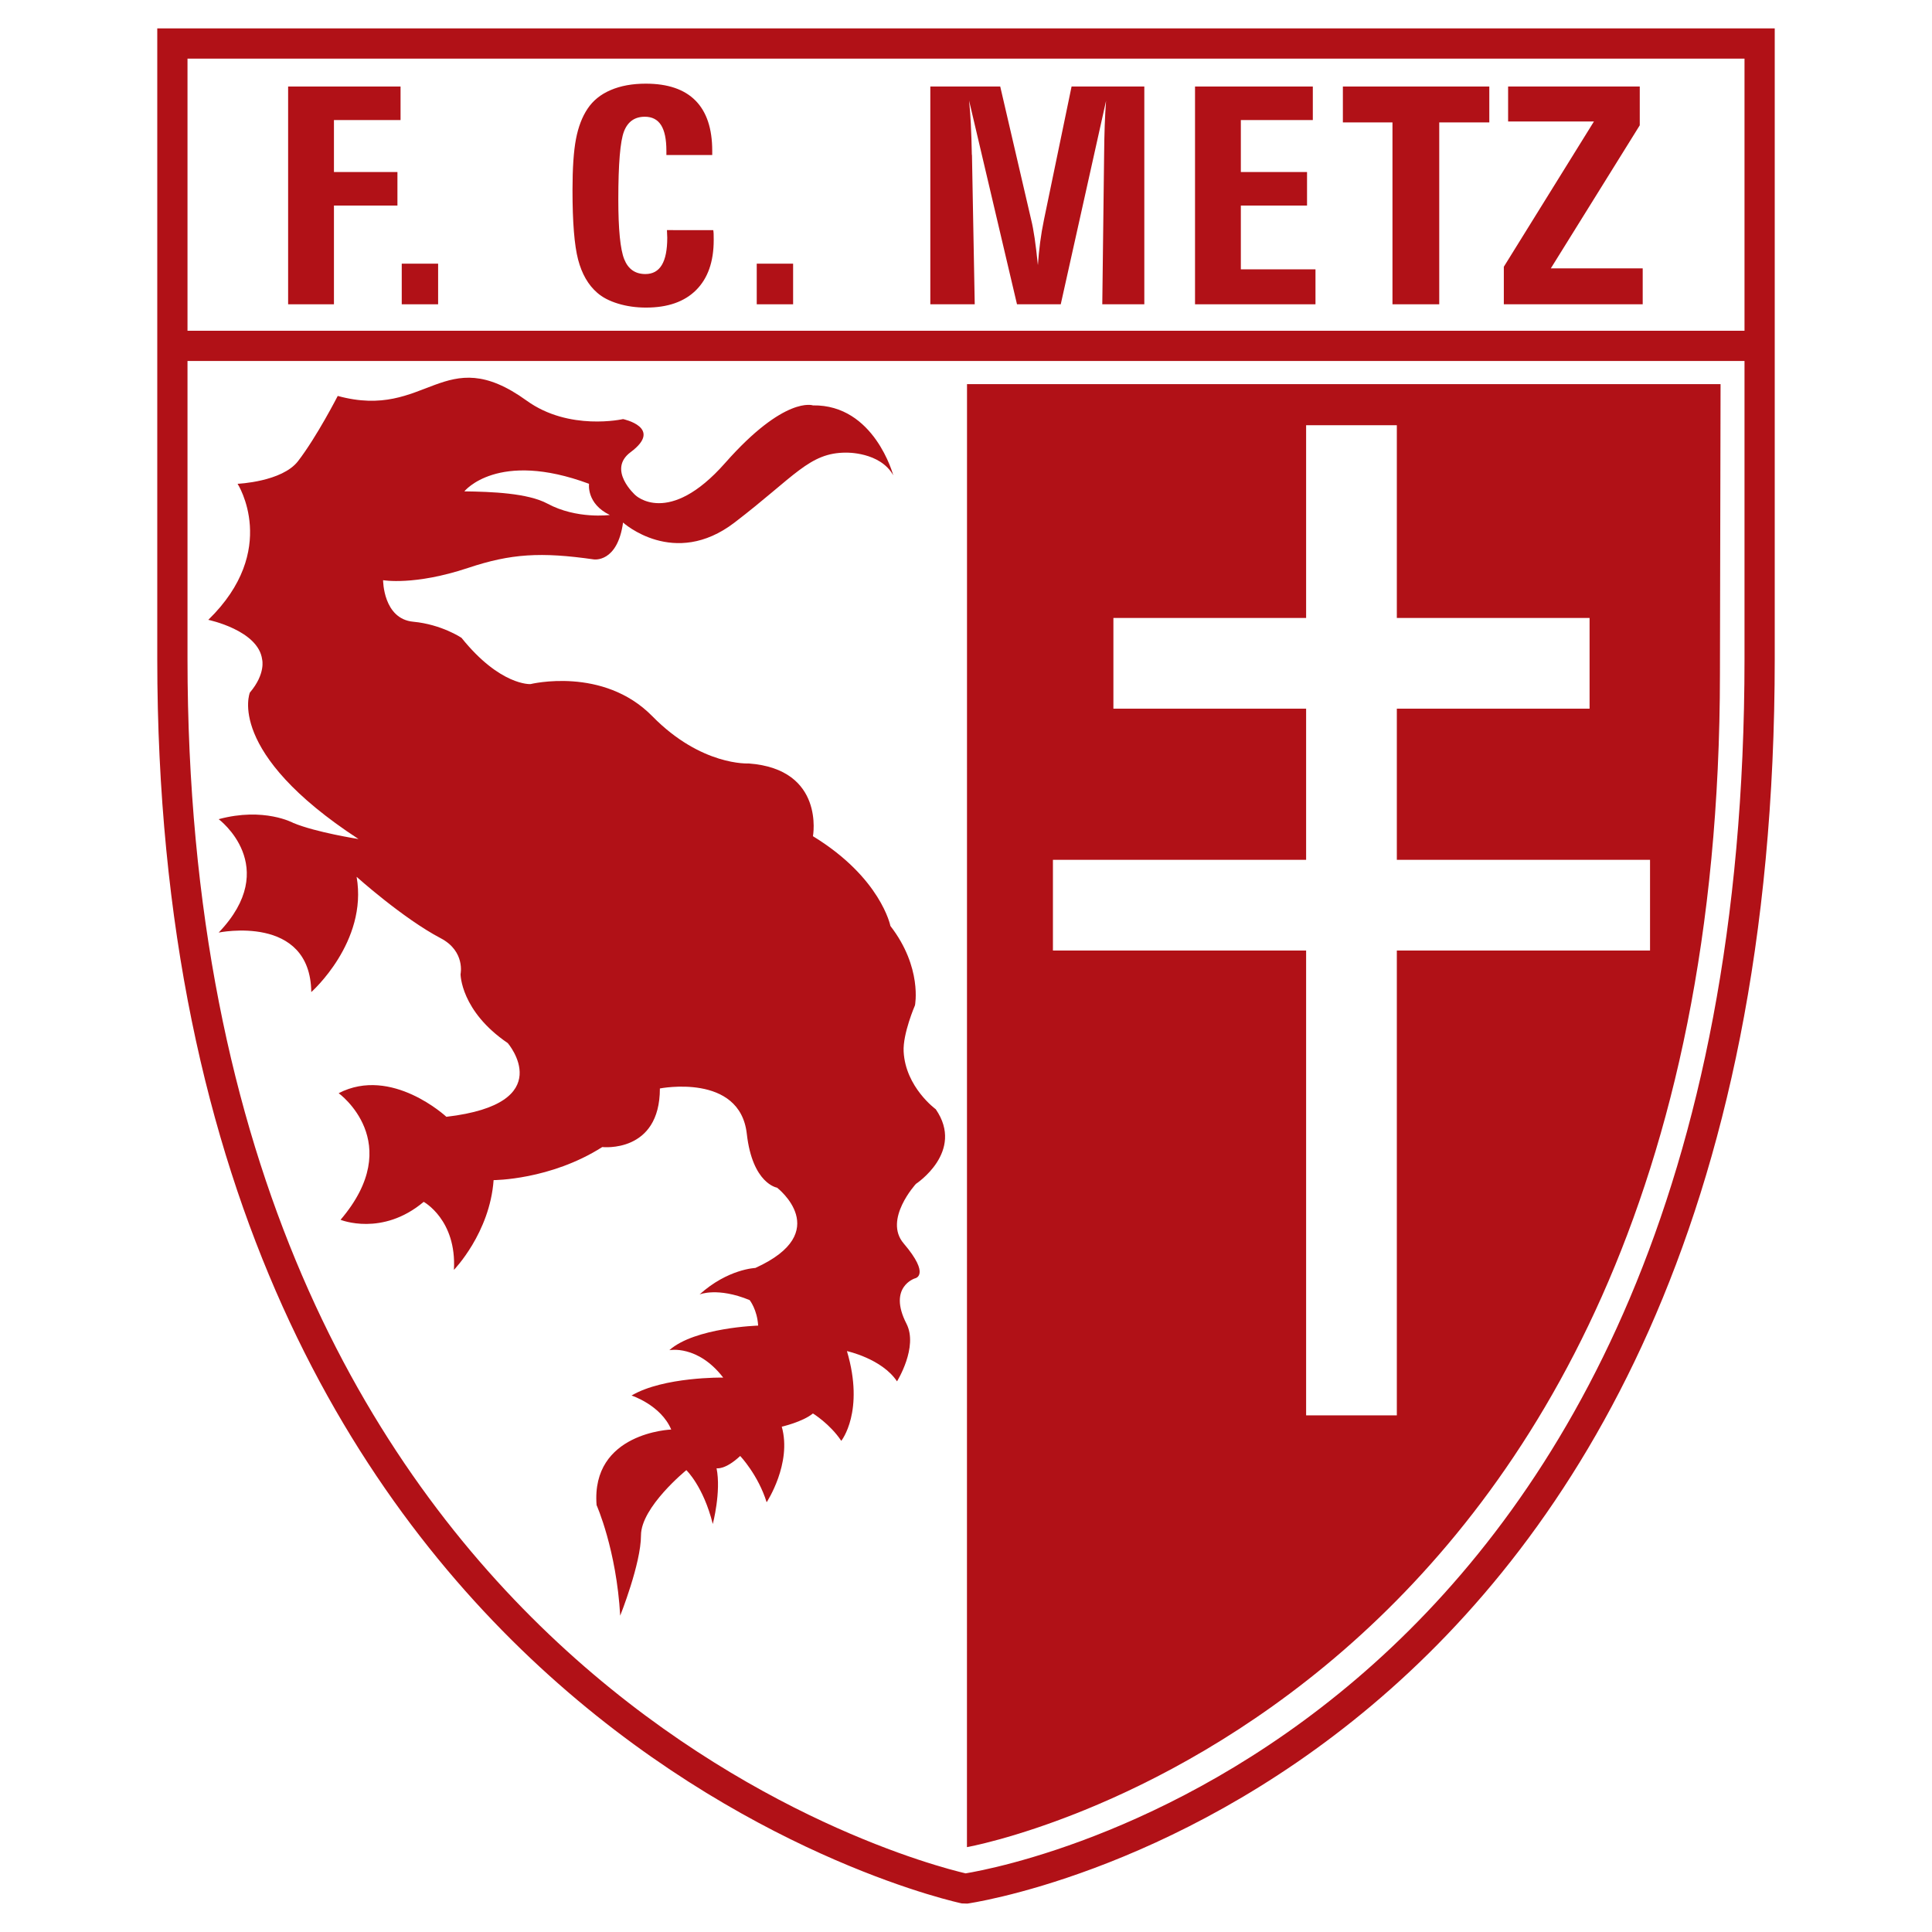 <?xml version="1.0" encoding="utf-8"?>
<!-- Generator: Adobe Illustrator 13.0.0, SVG Export Plug-In . SVG Version: 6.00 Build 14948)  -->
<!DOCTYPE svg PUBLIC "-//W3C//DTD SVG 1.0//EN" "http://www.w3.org/TR/2001/REC-SVG-20010904/DTD/svg10.dtd">
<svg version="1.0" id="Layer_1" xmlns="http://www.w3.org/2000/svg" xmlns:xlink="http://www.w3.org/1999/xlink" x="0px" y="0px"
	 width="192.756px" height="192.756px" viewBox="0 0 192.756 192.756" enable-background="new 0 0 192.756 192.756"
	 xml:space="preserve">
<g>
	<polygon fill-rule="evenodd" clip-rule="evenodd" fill="#FFFFFF" points="0,0 192.756,0 192.756,192.756 0,192.756 0,0 	"/>
	<path fill-rule="evenodd" clip-rule="evenodd" fill="#FFFFFF" d="M96.284,188.436c0,0,79.274-11.152,79.273-122.728V4.343H17.198
		v61.365C17.198,171.752,96.284,188.436,96.284,188.436L96.284,188.436z"/>
	<path fill="#B11117" d="M96.339,186.906c5.075-0.838,77.711-14.623,77.711-121.199V5.851H18.707v59.856
		C18.707,167.078,91.344,185.738,96.339,186.906L96.339,186.906z M96.514,189.922l-0.56-0.018
		c-0.23-0.053-80.264-16.939-80.264-124.197V2.834h161.376v62.873C177.067,178.582,96.745,189.885,96.514,189.922L96.514,189.922z"
		/>
	<polygon fill="#B11117" points="17.701,32.999 175.559,32.999 175.559,36.015 17.701,36.015 17.701,32.999 	"/>
	<path fill-rule="evenodd" clip-rule="evenodd" fill="#B11117" d="M96.473,184.289c0,0,75.064-13.291,75.126-117.047l0.062-28.918
		H96.479L96.473,184.289L96.473,184.289z"/>
	<polygon fill="#FFFFFF" points="139.362,42.425 139.362,141.211 130.312,141.211 130.312,42.425 139.362,42.425 	"/>
	<polygon fill="#FFFFFF" points="105.051,85.785 164.624,85.785 164.624,94.834 105.051,94.834 105.051,85.785 	"/>
	<polygon fill="#FFFFFF" points="111.084,61.654 158.592,61.654 158.592,70.704 111.084,70.704 111.084,61.654 	"/>
	<polygon fill-rule="evenodd" clip-rule="evenodd" fill="#B11117" points="28.746,30.359 28.746,8.632 39.963,8.632 39.963,11.978 
		33.318,11.978 33.318,17.163 39.652,17.163 39.652,20.508 33.318,20.508 33.318,30.359 28.746,30.359 	"/>
	<polygon fill-rule="evenodd" clip-rule="evenodd" fill="#B11117" points="40.082,30.359 40.082,26.306 43.711,26.306 
		43.711,30.359 40.082,30.359 	"/>
	<path fill-rule="evenodd" clip-rule="evenodd" fill="#B11117" d="M71.163,22.959c0.019,0.118,0.032,0.245,0.037,0.381
		c0.004,0.137,0.007,0.343,0.007,0.616c0,2.152-0.584,3.812-1.75,4.979c-1.167,1.169-2.833,1.753-5,1.753
		c-1,0-1.934-0.133-2.802-0.398c-0.867-0.265-1.561-0.628-2.081-1.09c-0.892-0.776-1.524-1.876-1.897-3.301
		c-0.373-1.424-0.559-3.732-0.559-6.926c0-2.191,0.114-3.891,0.346-5.099c0.23-1.208,0.615-2.215,1.154-3.021
		c0.54-0.815,1.306-1.437,2.302-1.864c0.995-0.428,2.165-0.642,3.507-0.642c2.196,0,3.85,0.563,4.963,1.688s1.669,2.796,1.669,5.015
		v0.415h-4.573v-0.415c0-1.154-0.177-2.01-0.531-2.567c-0.354-0.557-0.894-0.836-1.62-0.836c-1.008,0-1.701,0.488-2.079,1.462
		c-0.378,0.976-0.567,3.239-0.567,6.791c0,2.983,0.196,4.969,0.588,5.958c0.393,0.99,1.098,1.484,2.115,1.484
		c0.727,0,1.272-0.299,1.635-0.899c0.364-0.601,0.545-1.511,0.545-2.731c0-0.078-0.005-0.199-0.015-0.361
		c-0.01-0.163-0.015-0.293-0.015-0.392H71.163L71.163,22.959z"/>
	<polygon fill-rule="evenodd" clip-rule="evenodd" fill="#B11117" points="75.5,30.359 75.5,26.306 79.129,26.306 79.129,30.359 
		75.5,30.359 	"/>
	<path fill-rule="evenodd" clip-rule="evenodd" fill="#B11117" d="M92.818,30.359V8.632h6.975l3.093,13.316
		c0.118,0.471,0.23,1.076,0.34,1.812c0.108,0.737,0.217,1.635,0.325,2.696c0.049-0.746,0.123-1.5,0.222-2.261
		c0.099-0.762,0.228-1.521,0.385-2.276l2.753-13.287h7.258v21.728h-4.194l0.182-14.849c0.009-1.119,0.03-2.125,0.062-3.019
		s0.077-1.704,0.133-2.431l-4.521,20.299h-4.365l-4.782-20.329c0.143,1.326,0.234,3.113,0.275,5.362
		c0.01,0.059,0.015,0.099,0.015,0.117l0.275,14.849H92.818L92.818,30.359z"/>
	<polygon fill-rule="evenodd" clip-rule="evenodd" fill="#B11117" points="119.228,30.359 119.228,8.632 130.98,8.632 
		130.98,11.978 123.799,11.978 123.799,17.163 130.403,17.163 130.403,20.508 123.799,20.508 123.799,26.872 131.246,26.872 
		131.246,30.359 119.228,30.359 	"/>
	<polygon fill-rule="evenodd" clip-rule="evenodd" fill="#B11117" points="138.927,30.359 138.927,12.213 133.979,12.213 
		133.979,8.632 148.589,8.632 148.589,12.213 143.593,12.213 143.593,30.359 138.927,30.359 	"/>
	<polygon fill-rule="evenodd" clip-rule="evenodd" fill="#B11117" points="150.037,30.359 150.037,26.614 159.028,12.12 
		150.464,12.12 150.464,8.632 163.599,8.632 163.599,12.502 154.724,26.777 163.893,26.777 163.893,30.359 150.037,30.359 	"/>
	<path fill-rule="evenodd" clip-rule="evenodd" fill="#B11117" d="M41.235,62.031c2.817,0.264,4.807,1.603,4.807,1.603
		c3.865,4.808,6.881,4.619,6.881,4.619s7.258-1.792,12.16,3.205c4.901,4.996,9.615,4.713,9.615,4.713
		c7.635,0.565,6.41,7.258,6.41,7.258c6.787,4.147,7.729,8.955,7.729,8.955c3.205,4.147,2.451,7.917,2.451,7.917
		s-1.226,2.828-1.131,4.619c0.188,3.562,3.205,5.75,3.205,5.75c2.922,4.242-1.979,7.447-1.979,7.447s-3.262,3.551-1.226,5.938
		c2.734,3.205,1.131,3.488,1.131,3.488s-2.734,0.848-0.849,4.525c1.193,2.326-0.943,5.75-0.943,5.75
		c-1.508-2.264-4.996-3.018-4.996-3.018c1.791,6.033-0.565,8.955-0.565,8.955c-1.131-1.697-2.828-2.732-2.828-2.732
		c-1.037,0.848-3.11,1.318-3.11,1.318c1.037,3.678-1.508,7.541-1.508,7.541c-0.849-2.732-2.639-4.619-2.639-4.619
		c-1.508,1.414-2.357,1.227-2.357,1.227c0.471,2.355-0.377,5.561-0.377,5.561c-0.942-3.77-2.639-5.373-2.639-5.373
		s-4.525,3.678-4.525,6.506c0,2.826-2.074,8.012-2.074,8.012c-0.377-6.6-2.356-11.029-2.356-11.029
		c-0.565-7.258,7.447-7.541,7.447-7.541c-1.037-2.451-3.959-3.393-3.959-3.393c3.205-1.887,9.144-1.791,9.144-1.791
		c-2.545-3.301-5.373-2.734-5.373-2.734c2.545-2.262,8.86-2.451,8.86-2.451c-0.094-1.602-0.848-2.545-0.848-2.545
		c-3.205-1.32-4.996-0.564-4.996-0.564c2.828-2.547,5.562-2.641,5.562-2.641c7.918-3.582,2.168-8.012,2.168-8.012
		s-2.451-0.377-3.017-5.373c-0.69-6.092-8.672-4.525-8.672-4.525c0,6.504-5.75,5.846-5.75,5.846
		c-5.185,3.299-10.84,3.299-10.84,3.299c-0.377,5.277-3.959,8.955-3.959,8.955c0.283-4.996-3.016-6.787-3.016-6.787
		c-4.148,3.488-8.295,1.791-8.295,1.791c6.599-7.73-0.188-12.631-0.188-12.631c5.279-2.734,10.746,2.355,10.746,2.355
		c11.312-1.32,6.127-7.352,6.127-7.352c-4.713-3.205-4.713-6.881-4.713-6.881s0.498-2.282-1.98-3.583
		c-3.771-1.979-8.389-6.127-8.389-6.127c1.131,6.504-4.524,11.5-4.524,11.5c-0.095-7.824-9.238-5.939-9.238-5.939
		c6.316-6.599,0-11.312,0-11.312c4.525-1.225,7.447,0.377,7.447,0.377c2.262,0.943,6.504,1.603,6.504,1.603
		c-13.291-8.672-10.84-14.61-10.84-14.61c1.603-1.886,1.226-3.299,1.226-3.299c-0.377-2.922-5.373-3.958-5.373-3.958
		c7.164-6.976,2.922-13.574,2.922-13.574s4.436-0.187,6.033-2.262c1.885-2.451,3.959-6.504,3.959-6.504
		c8.955,2.451,10.54-5.532,18.852,0.472c4.242,3.063,9.615,1.838,9.615,1.838s4.053,0.848,0.754,3.299
		c-2.369,1.76,0.472,4.289,0.472,4.289s3.299,3.206,8.955-3.205c5.957-6.752,8.766-5.75,8.766-5.75
		c6.127-0.094,8.012,6.976,8.012,6.976c-1.319-2.356-4.713-2.263-4.713-2.263c-3.676,0-5.09,2.357-11.123,6.975
		c-6.033,4.619-11.123,0-11.123,0c-0.565,4.054-2.922,3.677-2.922,3.677c-5.278-0.754-8.262-0.577-12.537,0.849
		c-5.373,1.791-8.483,1.225-8.483,1.225S38.219,61.749,41.235,62.031L41.235,62.031z M54.621,50.249
		c2.927,1.577,6.222,1.131,6.222,1.131c-2.357-1.131-2.074-3.111-2.074-3.111c-9.143-3.394-12.442,0.754-12.442,0.754
		C49.063,49.059,52.665,49.195,54.621,50.249L54.621,50.249z"/>
</g>
</svg>
